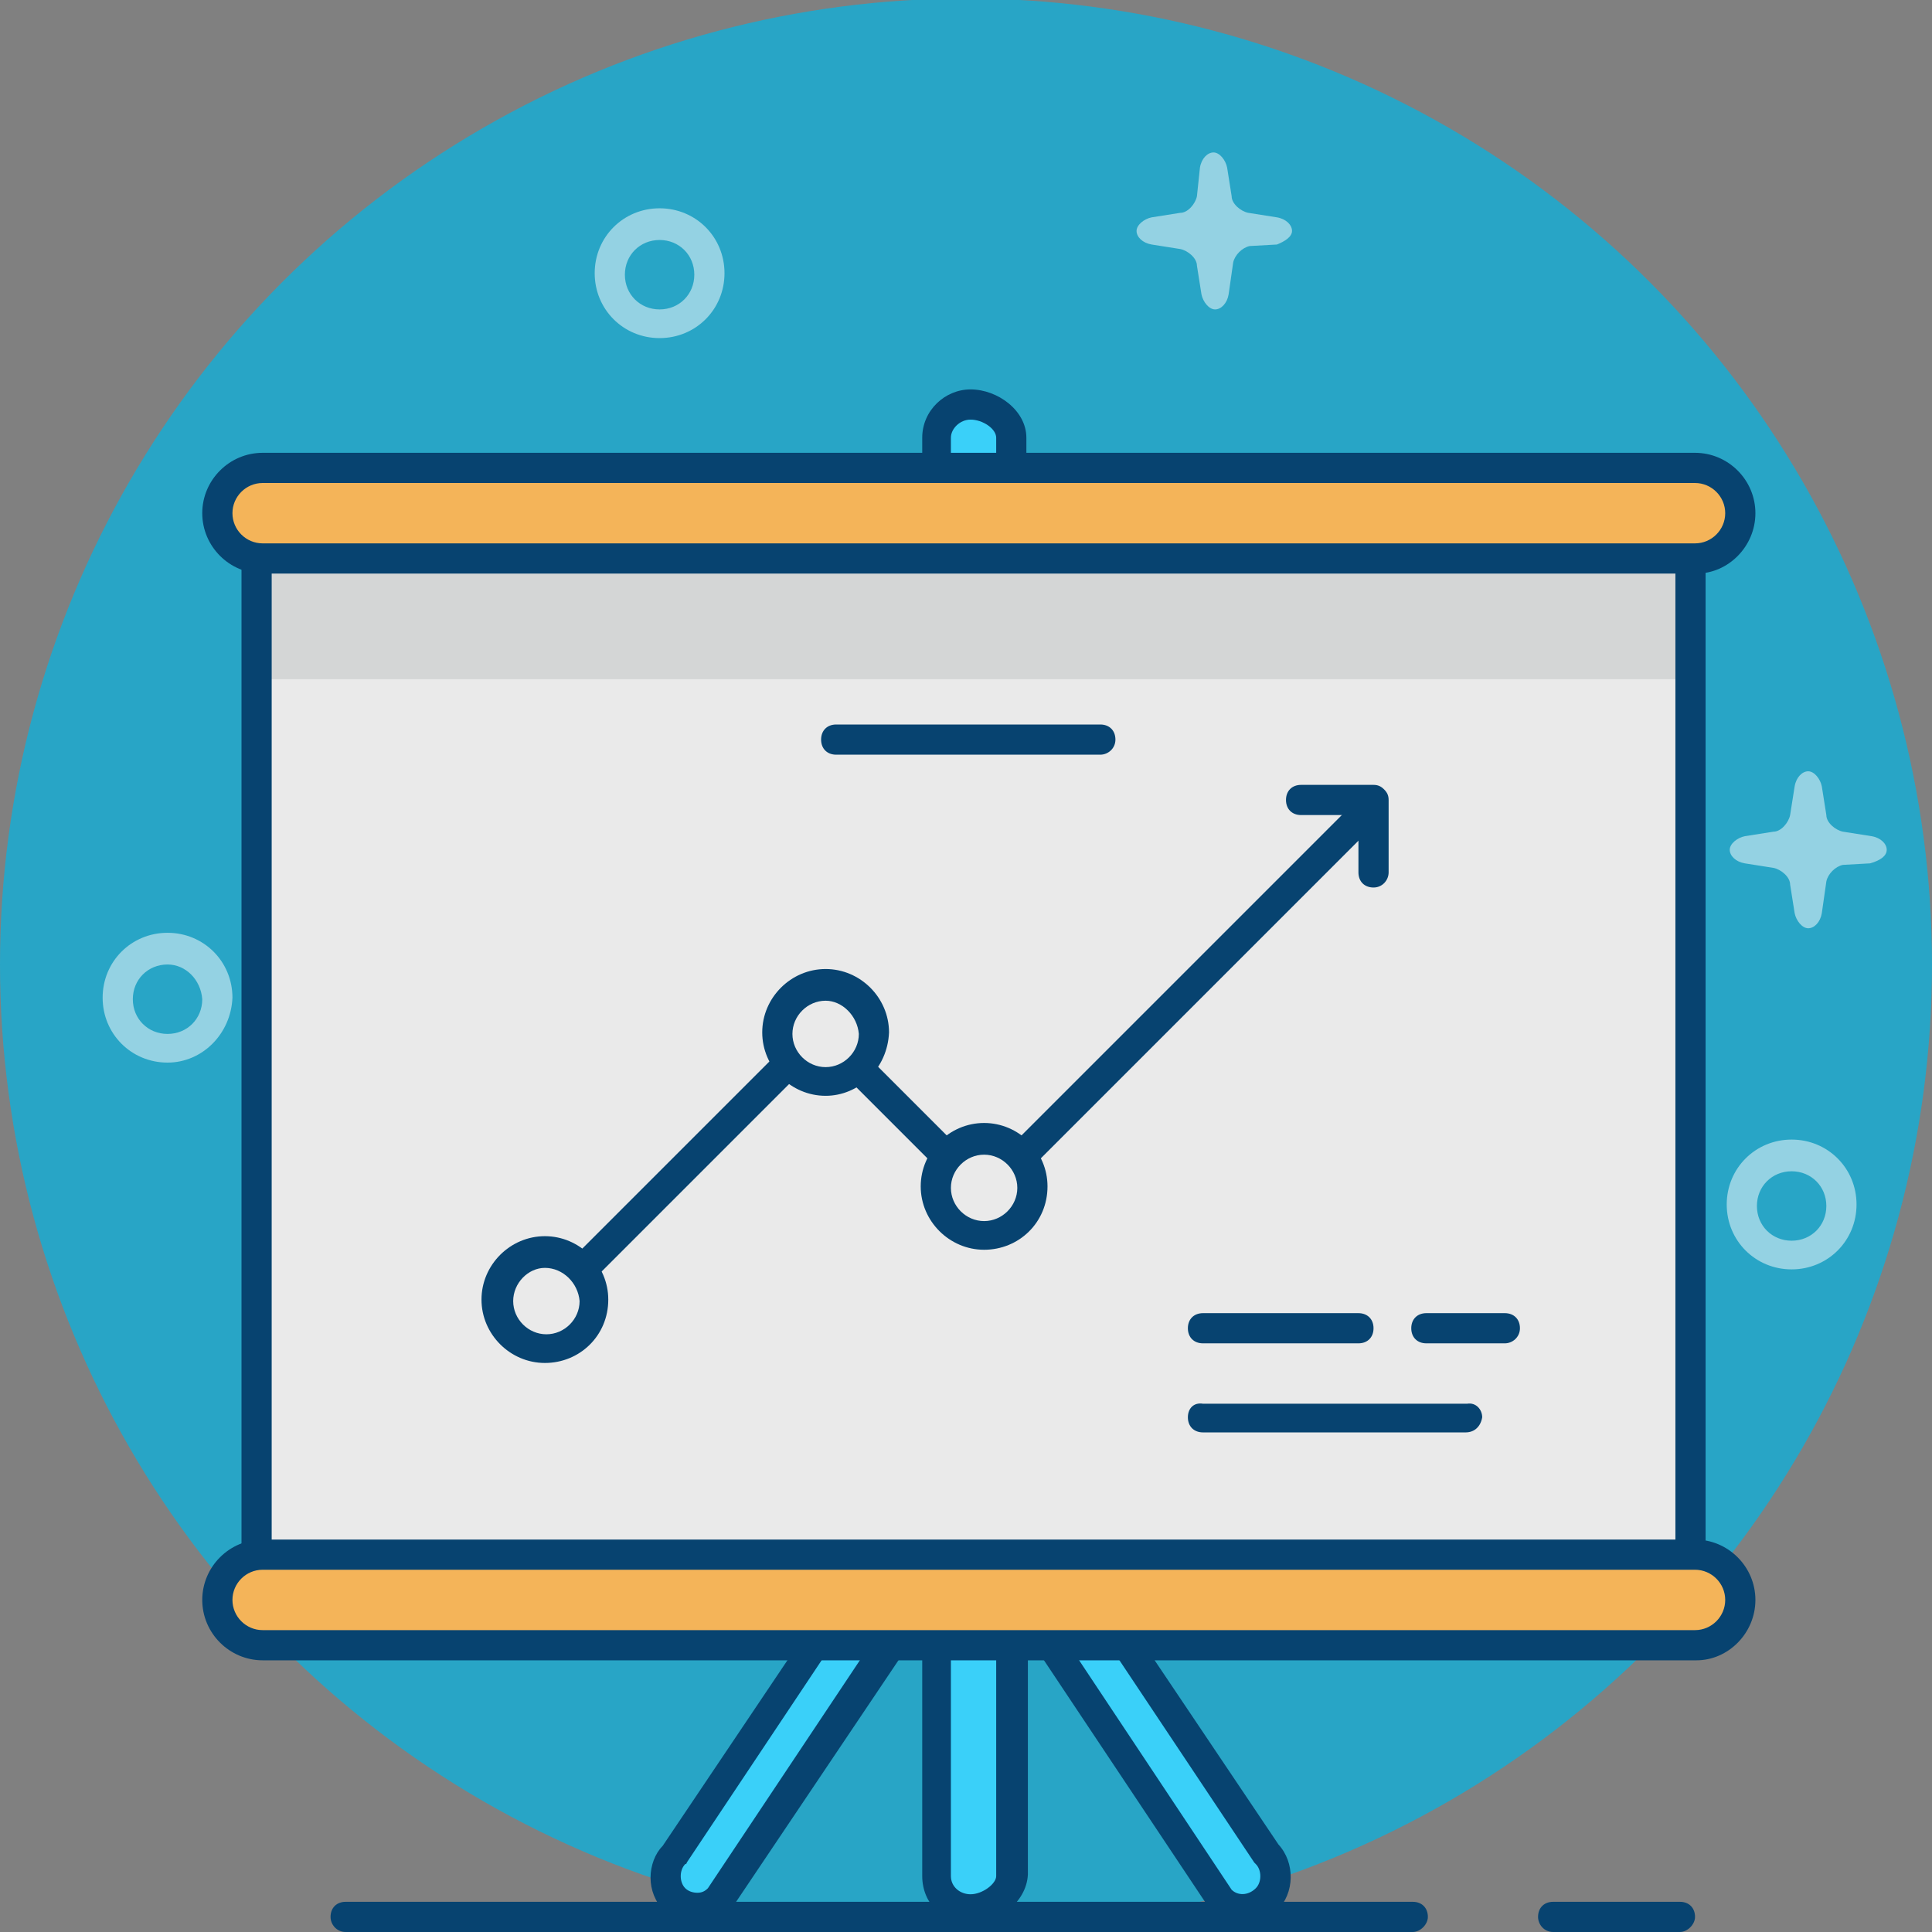 <?xml version="1.0" encoding="utf-8"?>
<!-- Generator: Adobe Illustrator 21.0.2, SVG Export Plug-In . SVG Version: 6.00 Build 0)  -->
<svg version="1.1" id="board" xmlns="http://www.w3.org/2000/svg" xmlns:xlink="http://www.w3.org/1999/xlink" x="0px" y="0px"
	 viewBox="0 0 128 128" style="enable-background:new 0 0 128 128;" xml:space="preserve">
<rect x="0" y="0" width="128" height="128" fill="#808080" stroke="none"/>
<style type="text/css">
	.st0{fill:#28A5C6;}
	.st1{fill:#3AD0F9;}
	.st2{fill:#074370;}
	.st3{fill:#EAEAEA;}
	.st4{fill:#D4D6D6;}
	.st5{fill:#F4B459;}
	.st6{opacity:0.5;fill:#FFFFFF;}
</style>
<g>
	<circle class="st0" cx="64" cy="63.9" r="64"/>
	<path class="st1" d="M64.1,26.8c-1.2,0-2.2,1-2.2,2.2v95.3c0,1.2,1,2.2,2.2,2.2c1.2,0,2.2-1,2.2-2.2V29
		C66.4,27.8,65.4,26.8,64.1,26.8z M56.6,104.7l-12.1,18.1c-0.8,0.8-0.8,2.2,0,3c0.8,0.8,2.2,0.8,3,0l12.1-18.1c0.8-0.8,0.8-2.2,0-3
		C58.8,103.9,57.4,103.9,56.6,104.7z M83.8,122.8l-12.1-18.1c-0.8-0.8-2.2-0.8-3,0c-0.8,0.8-0.8,2.2,0,3l12.1,18.1
		c0.8,0.8,2.2,0.8,3,0C84.6,125,84.6,123.6,83.8,122.8z"/>
	<path class="st2" d="M64.3,127.5c-1.8,0-3.2-1.4-3.2-3.2v-16.6c-0.1,0.2-0.3,0.5-0.5,0.7l-12.1,18c0,0.1-0.1,0.1-0.1,0.2
		c-0.6,0.6-1.4,0.9-2.2,0.9l0,0c-0.8,0-1.6-0.3-2.2-0.9c-0.6-0.6-0.9-1.4-0.9-2.2c0-0.8,0.3-1.6,0.8-2.1l12.1-18
		c0-0.1,0.1-0.1,0.1-0.2c1.2-1.2,3.3-1.2,4.4,0c0.2,0.2,0.4,0.5,0.6,0.8V29c0-1.8,1.5-3.2,3.2-3.2c1.8,0,3.7,1.4,3.7,3.2v75.1
		c0,0,0,0,0.1-0.1c1.2-1.2,3.3-1.2,4.4,0c0,0,0.1,0.1,0.1,0.2l12.1,18c1.1,1.2,1.1,3.2-0.1,4.4c-1.2,1.2-3.3,1.2-4.4,0
		c0,0-0.1-0.1-0.1-0.2l-12-18v15.8C68,126.1,66,127.5,64.3,127.5z M64.3,27.8c-0.7,0-1.3,0.6-1.3,1.2v95.3c0,0.7,0.6,1.2,1.3,1.2
		c0.8,0,1.7-0.7,1.7-1.2V29C66,28.4,65.1,27.8,64.3,27.8z M81.6,125.2c0.4,0.4,1.1,0.4,1.6-0.1c0.4-0.4,0.4-1.2,0-1.6
		c0,0-0.1-0.1-0.1-0.1l-12-18c-0.4-0.4-1.1-0.4-1.5,0.1c-0.2,0.2-0.3,0.5-0.3,0.8c0,0.3,0.1,0.6,0.3,0.8c0,0,0.1,0.1,0.1,0.2
		L81.6,125.2z M57.5,105.4l-12,18c0,0.1-0.1,0.1-0.1,0.1c-0.2,0.2-0.3,0.5-0.3,0.8c0,0.3,0.1,0.6,0.3,0.8c0.2,0.2,0.5,0.3,0.8,0.3
		l0,0c0.3,0,0.5-0.1,0.7-0.3l12-18c0-0.1,0.1-0.1,0.1-0.2c0.2-0.2,0.3-0.5,0.3-0.8c0-0.3-0.1-0.6-0.3-0.8
		C58.6,105,57.9,105,57.5,105.4z"/>
	<path class="st3" d="M112,37.2v65.5H17.1V37.2H112z"/>
	<path class="st4" d="M112.4,37v8H17.4v-8H112.4z"/>
	<path class="st5" d="M112.4,102.6H17.4c-1.6,0-3,1.3-3,3c0,1.6,1.3,3,3,3h94.9c1.6,0,3-1.3,3-3C115.3,104,114,102.6,112.4,102.6z
		 M17.4,37.2h94.9c1.6,0,3-1.3,3-3c0-1.6-1.3-3-3-3H17.4c-1.6,0-3,1.3-3,3C14.4,35.8,15.8,37.2,17.4,37.2z"/>
	<path class="st2" d="M112.4,38H17.4c-2.2,0-4-1.8-4-4c0-2.2,1.8-4,4-4h94.9c2.2,0,4,1.8,4,4C116.3,36.2,114.5,38,112.4,38z
		 M17.4,32c-1.1,0-2,0.9-2,2c0,1.1,0.9,2,2,2h94.9c1.1,0,2-0.9,2-2c0-1.1-0.9-2-2-2H17.4z"/>
	<path class="st2" d="M17,103.6c-0.6,0-1-0.4-1-1V37.2c0-0.6,0.4-1,1-1c0.6,0,1,0.4,1,1v65.5C18,103.2,17.6,103.6,17,103.6z"/>
	<path class="st2" d="M112,103.6c-0.6,0-1-0.4-1-1V37.2c0-0.6,0.4-1,1-1c0.6,0,1,0.4,1,1v65.5C113,103.2,112.6,103.6,112,103.6z"/>
	<path class="st2" d="M93.6,128H22.9c-0.6,0-1-0.5-1-1c0-0.6,0.4-1,1-1h70.7c0.6,0,1,0.4,1,1C94.6,127.5,94.1,128,93.6,128z"/>
	<path class="st2" d="M111.3,128h-8.4c-0.6,0-1-0.5-1-1c0-0.6,0.4-1,1-1h8.4c0.6,0,1,0.4,1,1C112.3,127.5,111.8,128,111.3,128z"/>
	<path class="st2" d="M36.5,87.2c-0.3,0-0.5-0.1-0.7-0.3c-0.4-0.4-0.4-1,0-1.4l17.9-17.9c0.4-0.4,1-0.4,1.4,0l10.1,10.1l24.1-24.1
		c0.4-0.4,1-0.4,1.4,0c0.4,0.4,0.4,1,0,1.4L65.9,79.8c-0.4,0.4-1,0.4-1.4,0L54.4,69.7L37.2,86.9C37,87.1,36.8,87.2,36.5,87.2z"/>
	<path class="st2" d="M91,58.8L91,58.8c-0.6,0-1-0.4-1-1l0-3.8h-3.8c-0.6,0-1-0.4-1-1s0.4-1,1-1H91c0.3,0,0.5,0.1,0.7,0.3
		c0.2,0.2,0.3,0.4,0.3,0.7l0,4.8C92,58.3,91.6,58.8,91,58.8z"/>
	<circle class="st3" cx="54.7" cy="68.5" r="3.2"/>
	<path class="st2" d="M54.7,72.6c-2.3,0-4.2-1.9-4.2-4.2c0-2.3,1.9-4.2,4.2-4.2c2.3,0,4.2,1.9,4.2,4.2
		C58.8,70.8,56.9,72.6,54.7,72.6z M54.7,66.3c-1.2,0-2.2,1-2.2,2.2c0,1.2,1,2.2,2.2,2.2c1.2,0,2.2-1,2.2-2.2
		C56.8,67.3,55.8,66.3,54.7,66.3z"/>
	<circle class="st3" cx="36.1" cy="86.2" r="3.2"/>
	<path class="st2" d="M36.1,90.3c-2.3,0-4.2-1.9-4.2-4.2c0-2.3,1.9-4.2,4.2-4.2s4.2,1.9,4.2,4.2C40.3,88.5,38.4,90.3,36.1,90.3z
		 M36.1,84C35,84,34,85,34,86.2c0,1.2,1,2.2,2.2,2.2c1.2,0,2.2-1,2.2-2.2C38.3,85,37.3,84,36.1,84z"/>
	<circle class="st3" cx="65.2" cy="78.7" r="3.2"/>
	<path class="st2" d="M65.2,82.8c-2.3,0-4.2-1.9-4.2-4.2c0-2.3,1.9-4.2,4.2-4.2c2.3,0,4.2,1.9,4.2,4.2C69.4,81,67.5,82.8,65.2,82.8z
		 M65.2,76.5c-1.2,0-2.2,1-2.2,2.2s1,2.2,2.2,2.2s2.2-1,2.2-2.2S66.4,76.5,65.2,76.5z"/>
	<path class="st2" d="M90,89H79.7c-0.6,0-1-0.4-1-1s0.4-1,1-1H90c0.6,0,1,0.4,1,1S90.6,89,90,89z"/>
	<path class="st2" d="M99.7,89h-5.2c-0.6,0-1-0.4-1-1s0.4-1,1-1h5.2c0.6,0,1,0.4,1,1S100.2,89,99.7,89z"/>
	<path class="st2" d="M97.1,94.9H79.7c-0.6,0-1-0.4-1-1c0-0.6,0.4-1,1-0.9h17.5c0.6-0.1,1,0.4,1,0.9C98.1,94.5,97.7,94.9,97.1,94.9z
		"/>
	<path class="st2" d="M72.9,50H55.4c-0.6,0-1-0.4-1-1s0.4-1,1-1h17.5c0.6,0,1,0.4,1,1S73.4,50,72.9,50z"/>
	<path class="st6" d="M11.1,70.4c-2.4,0-4.3-1.9-4.3-4.3c0-2.4,1.9-4.3,4.3-4.3c2.4,0,4.3,1.9,4.3,4.3
		C15.3,68.5,13.4,70.4,11.1,70.4z M11.1,63.9c-1.3,0-2.3,1-2.3,2.3c0,1.3,1,2.3,2.3,2.3c1.3,0,2.3-1,2.3-2.3
		C13.3,64.9,12.3,63.9,11.1,63.9z"/>
	<path class="st6" d="M118.7,84.1c-2.4,0-4.3-1.9-4.3-4.3c0-2.4,1.9-4.3,4.3-4.3c2.4,0,4.3,1.9,4.3,4.3
		C123,82.2,121.1,84.1,118.7,84.1z M118.7,77.6c-1.3,0-2.3,1-2.3,2.3c0,1.3,1,2.3,2.3,2.3c1.3,0,2.3-1,2.3-2.3
		C121,78.6,120,77.6,118.7,77.6z"/>
	<path class="st6" d="M43.7,22.4c-2.4,0-4.3-1.9-4.3-4.3c0-2.4,1.9-4.3,4.3-4.3c2.4,0,4.3,1.9,4.3,4.3C48,20.5,46.1,22.4,43.7,22.4z
		 M43.7,15.9c-1.3,0-2.3,1-2.3,2.3c0,1.3,1,2.3,2.3,2.3c1.3,0,2.3-1,2.3-2.3C46,16.9,45,15.9,43.7,15.9z"/>
	<path class="st6" d="M85.6,15.3c0-0.4-0.4-0.8-1-0.9l-1.9-0.3c-0.5-0.1-1.1-0.6-1.1-1.1l-0.3-1.9c-0.1-0.5-0.5-1-0.9-1
		c-0.4,0-0.8,0.4-0.9,1L79.3,13c-0.1,0.5-0.6,1.1-1.1,1.1l-1.9,0.3c-0.5,0.1-1,0.5-1,0.9c0,0.4,0.4,0.8,1,0.9l1.9,0.3
		c0.5,0.1,1.1,0.6,1.1,1.1l0.3,1.9c0.1,0.5,0.5,1,0.9,1c0.4,0,0.8-0.4,0.9-1l0.3-2.1c0.1-0.5,0.6-1,1.1-1.1l1.8-0.1
		C85.1,16,85.6,15.7,85.6,15.3z"/>
	<path class="st6" d="M125,56.3c0-0.4-0.4-0.8-1-0.9l-1.9-0.3c-0.5-0.1-1.1-0.6-1.1-1.1l-0.3-1.9c-0.1-0.5-0.5-1-0.9-1
		s-0.8,0.4-0.9,1l-0.3,1.9c-0.1,0.5-0.6,1.1-1.1,1.1l-1.9,0.3c-0.5,0.1-1,0.5-1,0.9c0,0.4,0.4,0.8,1,0.9l1.9,0.3
		c0.5,0.1,1.1,0.6,1.1,1.1l0.3,1.9c0.1,0.5,0.5,1,0.9,1s0.8-0.4,0.9-1l0.3-2.1c0.1-0.5,0.6-1,1.1-1.1l1.8-0.1
		C124.6,57,125,56.7,125,56.3z"/>
	<path class="st2" d="M112.4,110H17.4c-2.2,0-4-1.8-4-4c0-2.2,1.8-4,4-4h94.9c2.2,0,4,1.8,4,4C116.3,108.2,114.5,110,112.4,110z
		 M17.4,104c-1.1,0-2,0.9-2,2s0.9,2,2,2h94.9c1.1,0,2-0.9,2-2s-0.9-2-2-2H17.4z"/>
</g>
</svg>
